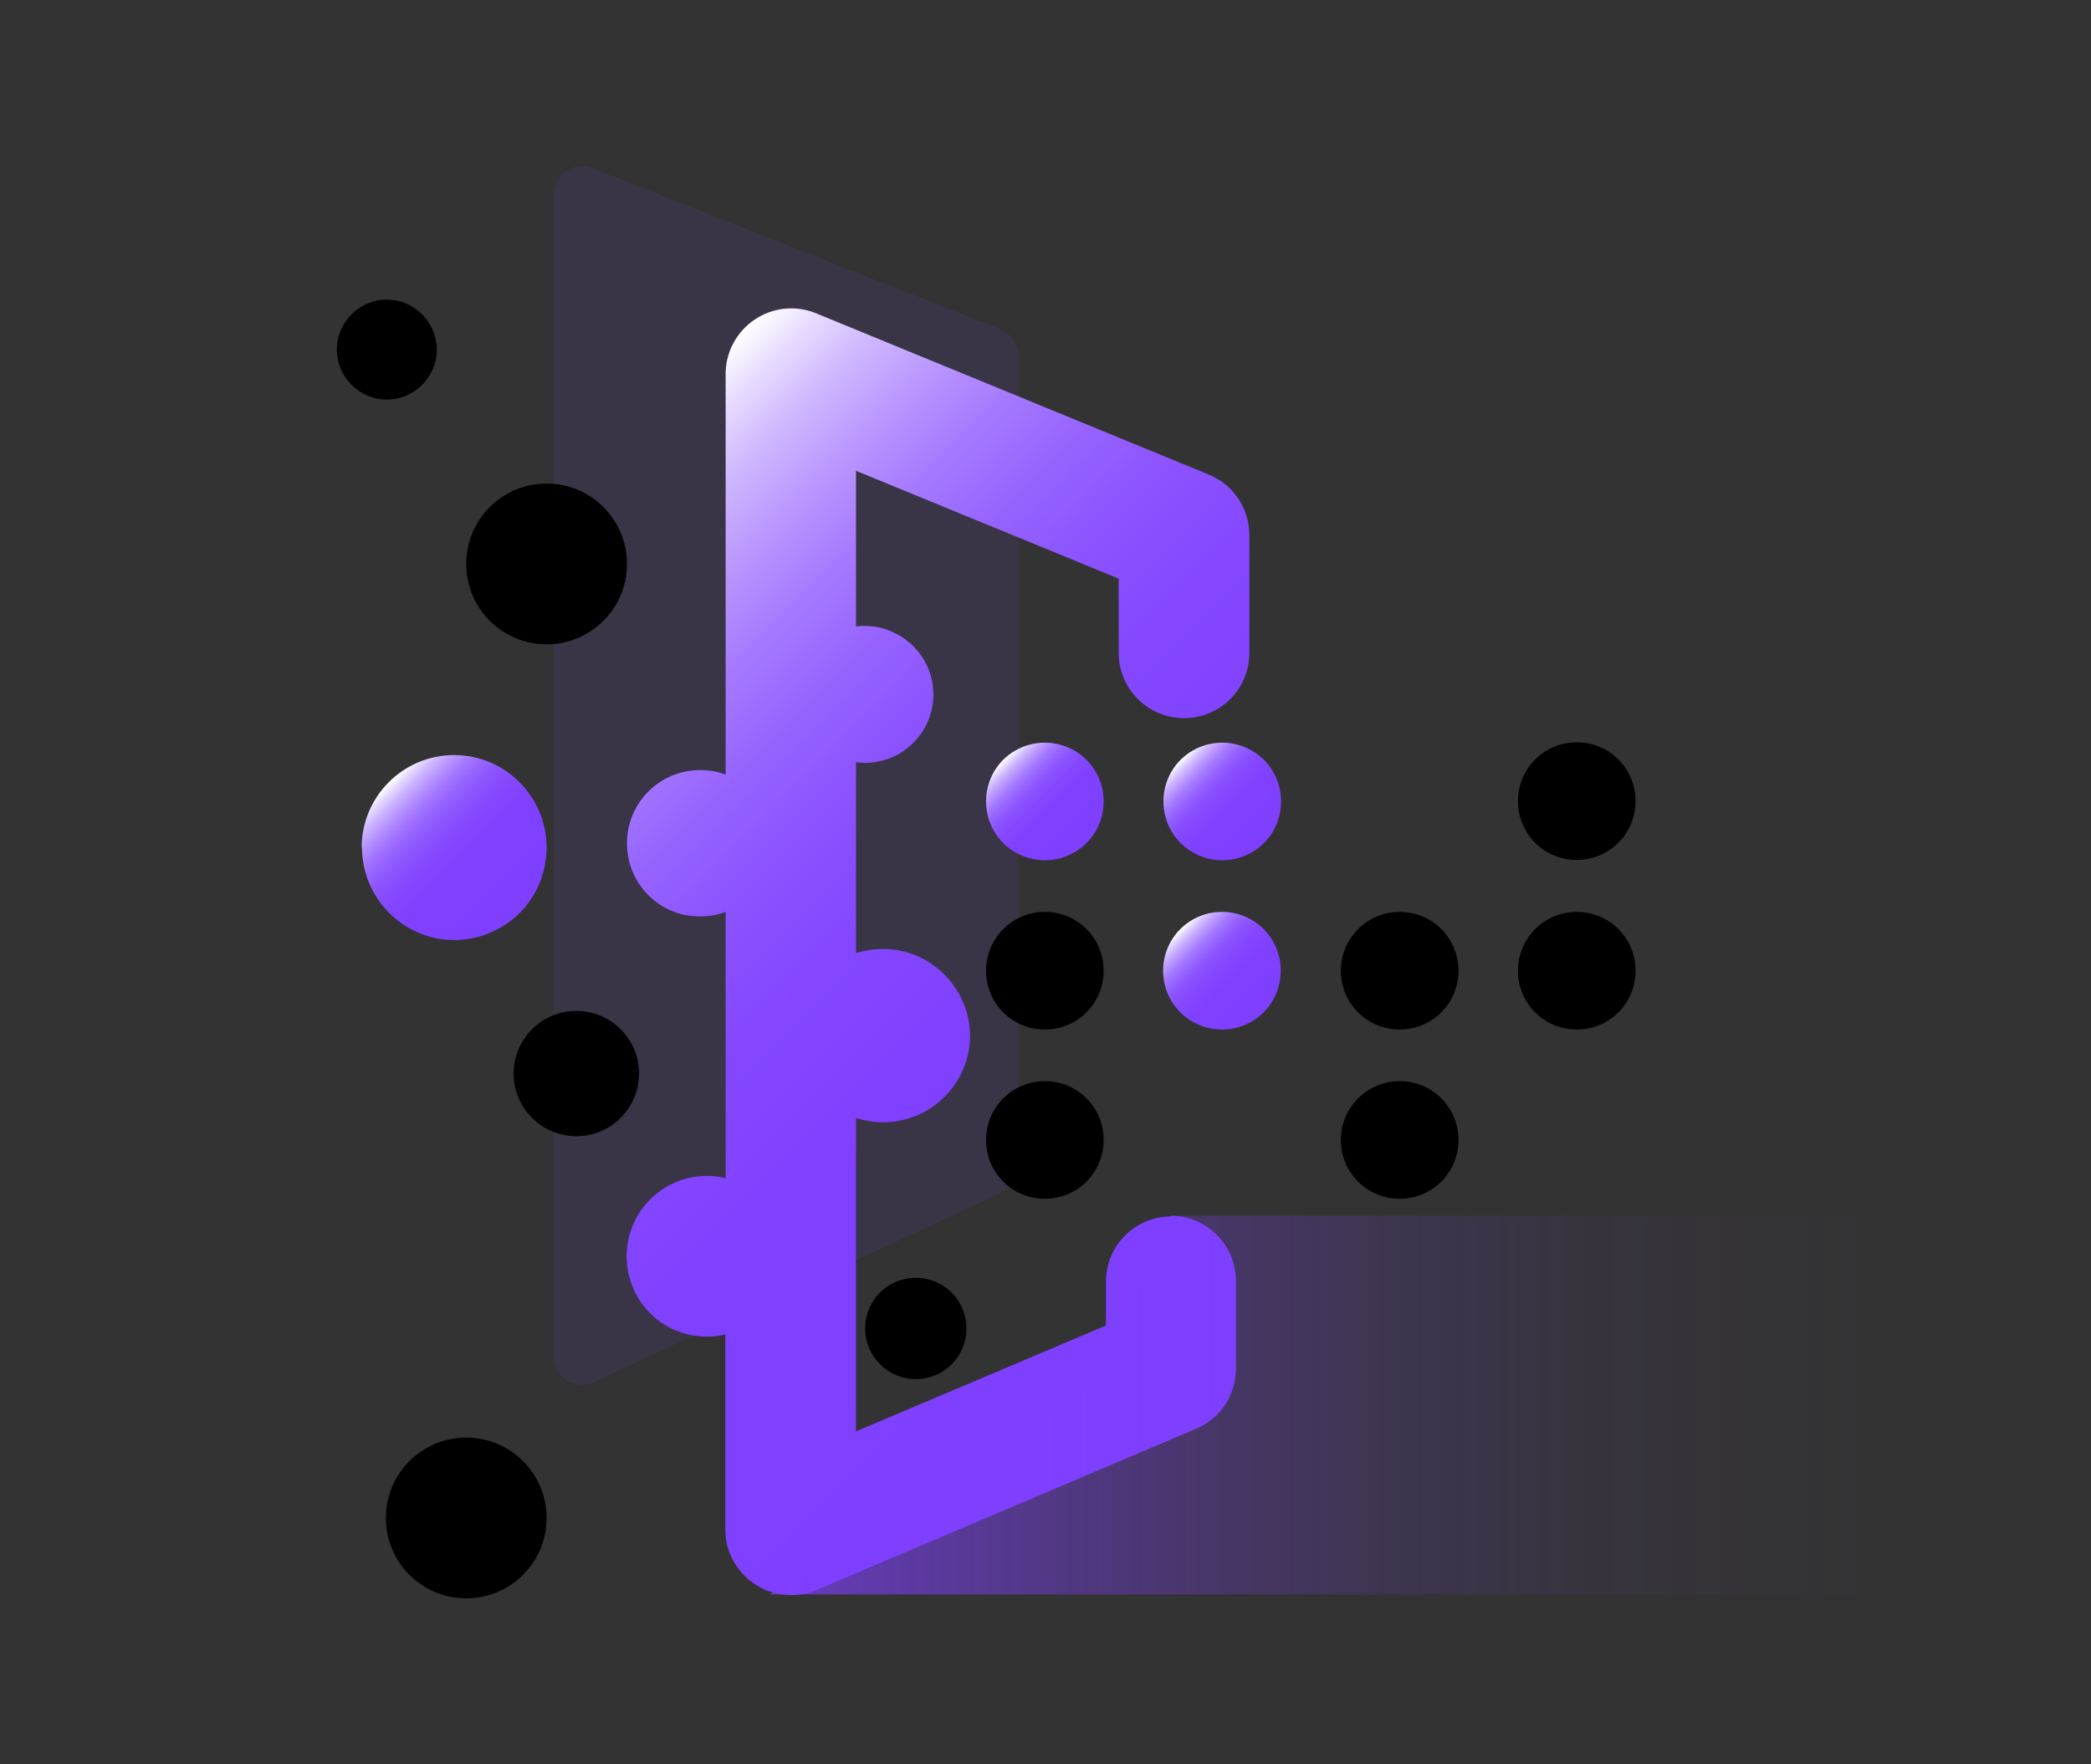 <?xml version="1.0" encoding="UTF-8"?><svg id="_图层_1" xmlns="http://www.w3.org/2000/svg" xmlns:xlink="http://www.w3.org/1999/xlink" viewBox="0 0 64 54"><rect x="0" y="0" width="64" height="54" fill="#333333" stroke="none"/><defs><style>.cls-1{fill:#7f3fff;opacity:.1;}.cls-2{fill:url(#_未命名的渐变_11);}.cls-3{fill:url(#_未命名的渐变_12);}.cls-4{fill:url(#_未命名的渐变_12-4);}.cls-5{fill:url(#_未命名的渐变_12-5);}.cls-6{fill:url(#_未命名的渐变_12-3);}.cls-7{fill:url(#_未命名的渐变_12-2);}</style><linearGradient id="_未命名的渐变_12" x1="15.91" y1="27.94" x2="11.91" y2="23.95" gradientUnits="userSpaceOnUse"><stop offset="0" stop-color="#7f3fff"/><stop offset=".39" stop-color="#8040ff"/><stop offset=".54" stop-color="#8447ff"/><stop offset=".64" stop-color="#8c53ff"/><stop offset=".72" stop-color="#9764ff"/><stop offset=".79" stop-color="#a67aff"/><stop offset=".85" stop-color="#b895ff"/><stop offset=".91" stop-color="#ceb5ff"/><stop offset=".96" stop-color="#e6daff"/><stop offset="1" stop-color="#fff"/></linearGradient><linearGradient id="_未命名的渐变_12-2" x1="33.25" y1="25.8" x2="30.71" y2="23.26" xlink:href="#_未命名的渐变_12"/><linearGradient id="_未命名的渐变_12-3" x1="38.67" y1="30.98" x2="36.13" y2="28.44" xlink:href="#_未命名的渐变_12"/><linearGradient id="_未命名的渐变_12-4" x1="38.67" y1="25.8" x2="36.13" y2="23.26" xlink:href="#_未命名的渐变_12"/><linearGradient id="_未命名的渐变_12-5" x1="39.6" y1="40.97" x2="15.72" y2="17.1" xlink:href="#_未命名的渐变_12"/><linearGradient id="_未命名的渐变_11" x1="23.56" y1="43" x2="58.38" y2="43" gradientUnits="userSpaceOnUse"><stop offset="0" stop-color="#7f3fff" stop-opacity=".7"/><stop offset=".1" stop-color="#7f3fff" stop-opacity=".57"/><stop offset=".25" stop-color="#7f3fff" stop-opacity=".4"/><stop offset=".4" stop-color="#7f3fff" stop-opacity=".25"/><stop offset=".55" stop-color="#7f3fff" stop-opacity=".14"/><stop offset=".7" stop-color="#7f3fff" stop-opacity=".06"/><stop offset=".85" stop-color="#7f3fff" stop-opacity=".02"/><stop offset="1" stop-color="#7f3fff" stop-opacity="0"/></linearGradient></defs><path class="cls-1" d="M16.94,41.5V5.96c0-.62,.62-1.04,1.2-.81l12.48,4.93c.33,.13,.55,.46,.55,.81v24.82c0,.34-.2,.65-.51,.79l-12.48,5.8c-.58,.27-1.24-.15-1.24-.79Z"/><path d="M16.73,19.72c1.36,0,2.46-1.1,2.46-2.46s-1.1-2.46-2.46-2.46-2.46,1.1-2.46,2.46,1.1,2.46,2.46,2.46h0Zm-3.36-9.02c0-.84-.69-1.53-1.53-1.53s-1.53,.69-1.53,1.53,.69,1.53,1.53,1.53,1.53-.69,1.53-1.53h0Zm4.27,20.24c-1.06,0-1.92,.86-1.92,1.92,0,.68,.37,1.32,.96,1.66,.59,.34,1.33,.34,1.92,0,.59-.34,.96-.98,.96-1.66,0-1.06-.86-1.92-1.92-1.92h0Zm-3.37,13.06c-1.36,0-2.46,1.1-2.46,2.46s1.1,2.46,2.46,2.46,2.46-1.1,2.46-2.46-1.1-2.46-2.46-2.46h0Zm0,0"/><path class="cls-3" d="M11.08,25.94c0,1.01,.54,1.94,1.41,2.45,.88,.51,1.95,.51,2.83,0,.88-.5,1.41-1.44,1.41-2.45,0-1.56-1.27-2.83-2.83-2.83s-2.83,1.27-2.83,2.83h0Zm0,0"/><path d="M31.98,33.09c-.99,0-1.8,.8-1.8,1.8s.8,1.8,1.8,1.8,1.8-.8,1.8-1.8-.8-1.8-1.8-1.8h0Zm0-5.18c-.99,0-1.8,.8-1.8,1.8s.8,1.8,1.8,1.8,1.8-.8,1.8-1.8-.8-1.8-1.8-1.8h0Zm0,0"/><path class="cls-7" d="M30.18,24.53c0,.64,.34,1.24,.9,1.56,.56,.32,1.24,.32,1.8,0,.56-.32,.9-.91,.9-1.56s-.34-1.24-.9-1.56c-.56-.32-1.24-.32-1.8,0-.56,.32-.9,.91-.9,1.56h0Zm0,0"/><path class="cls-6" d="M37.4,27.91c-.99,0-1.8,.8-1.8,1.8s.8,1.8,1.8,1.8,1.8-.8,1.8-1.8-.8-1.8-1.8-1.8h0Zm0,0"/><path class="cls-4" d="M35.61,24.53c0,.64,.34,1.24,.9,1.56,.56,.32,1.24,.32,1.8,0,.56-.32,.9-.91,.9-1.56s-.34-1.24-.9-1.56c-.56-.32-1.24-.32-1.8,0-.56,.32-.9,.91-.9,1.56h0Zm0,0"/><path d="M42.84,33.09c-.99,0-1.8,.8-1.8,1.8s.8,1.8,1.8,1.8,1.8-.8,1.8-1.8-.8-1.8-1.8-1.8h0Zm0-5.18c-.99,0-1.8,.8-1.8,1.8s.8,1.8,1.8,1.8,1.8-.8,1.8-1.8-.8-1.8-1.8-1.8h0Zm5.42,0c-.99,0-1.8,.8-1.8,1.8s.8,1.8,1.8,1.8,1.8-.8,1.8-1.8-.8-1.8-1.8-1.8h0Zm0-1.59c.99,0,1.8-.8,1.8-1.8s-.8-1.8-1.8-1.8-1.8,.8-1.8,1.8,.8,1.8,1.8,1.8h0Zm-21.78,14.34c0,.85,.69,1.55,1.55,1.55s1.55-.69,1.55-1.55-.69-1.55-1.55-1.55-1.55,.69-1.55,1.55h0Zm0,0"/><path class="cls-5" d="M35.85,37.23c-1.1,0-2,.89-2,2v1.34l-7.65,3.24v-9.59c.28,.08,.54,.13,.83,.13,1.46,0,2.66-1.19,2.66-2.65,0-.95-.52-1.82-1.34-2.3-.65-.38-1.43-.45-2.15-.23v-5.84c.11,.01,.18,.02,.27,.02,1.16,0,2.1-.94,2.1-2.1,0-.75-.41-1.44-1.06-1.81-.4-.23-.82-.32-1.31-.27v-4.76l8.04,3.3v2.27c0,1.1,.89,2,2,2s2-.89,2-2v-3.6c0-.81-.48-1.54-1.23-1.85l-12.03-4.94c-.62-.26-1.33-.18-1.88,.19-.55,.37-.89,.99-.89,1.66v12.27c-.22-.09-.5-.14-.78-.14-1.24,0-2.24,1-2.24,2.24s.99,2.24,2.23,2.24c.28,0,.57-.05,.79-.14v8.15c-.17-.04-.37-.07-.57-.07-1.36,0-2.46,1.1-2.46,2.46s1.09,2.46,2.45,2.46c.2,0,.4-.02,.57-.07v5.99c0,.67,.35,1.29,.91,1.66,.33,.22,.72,.33,1.11,.33,.27,0,.53-.05,.78-.16l11.63-4.94c.74-.32,1.2-1.04,1.2-1.85v-2.66c0-1.1-.89-2-2-2h0Zm0,0"/><polygon class="cls-2" points="33.5 42.3 23.56 48.8 58.38 48.8 58.38 37.21 35.85 37.21 33.5 42.3"/></svg>